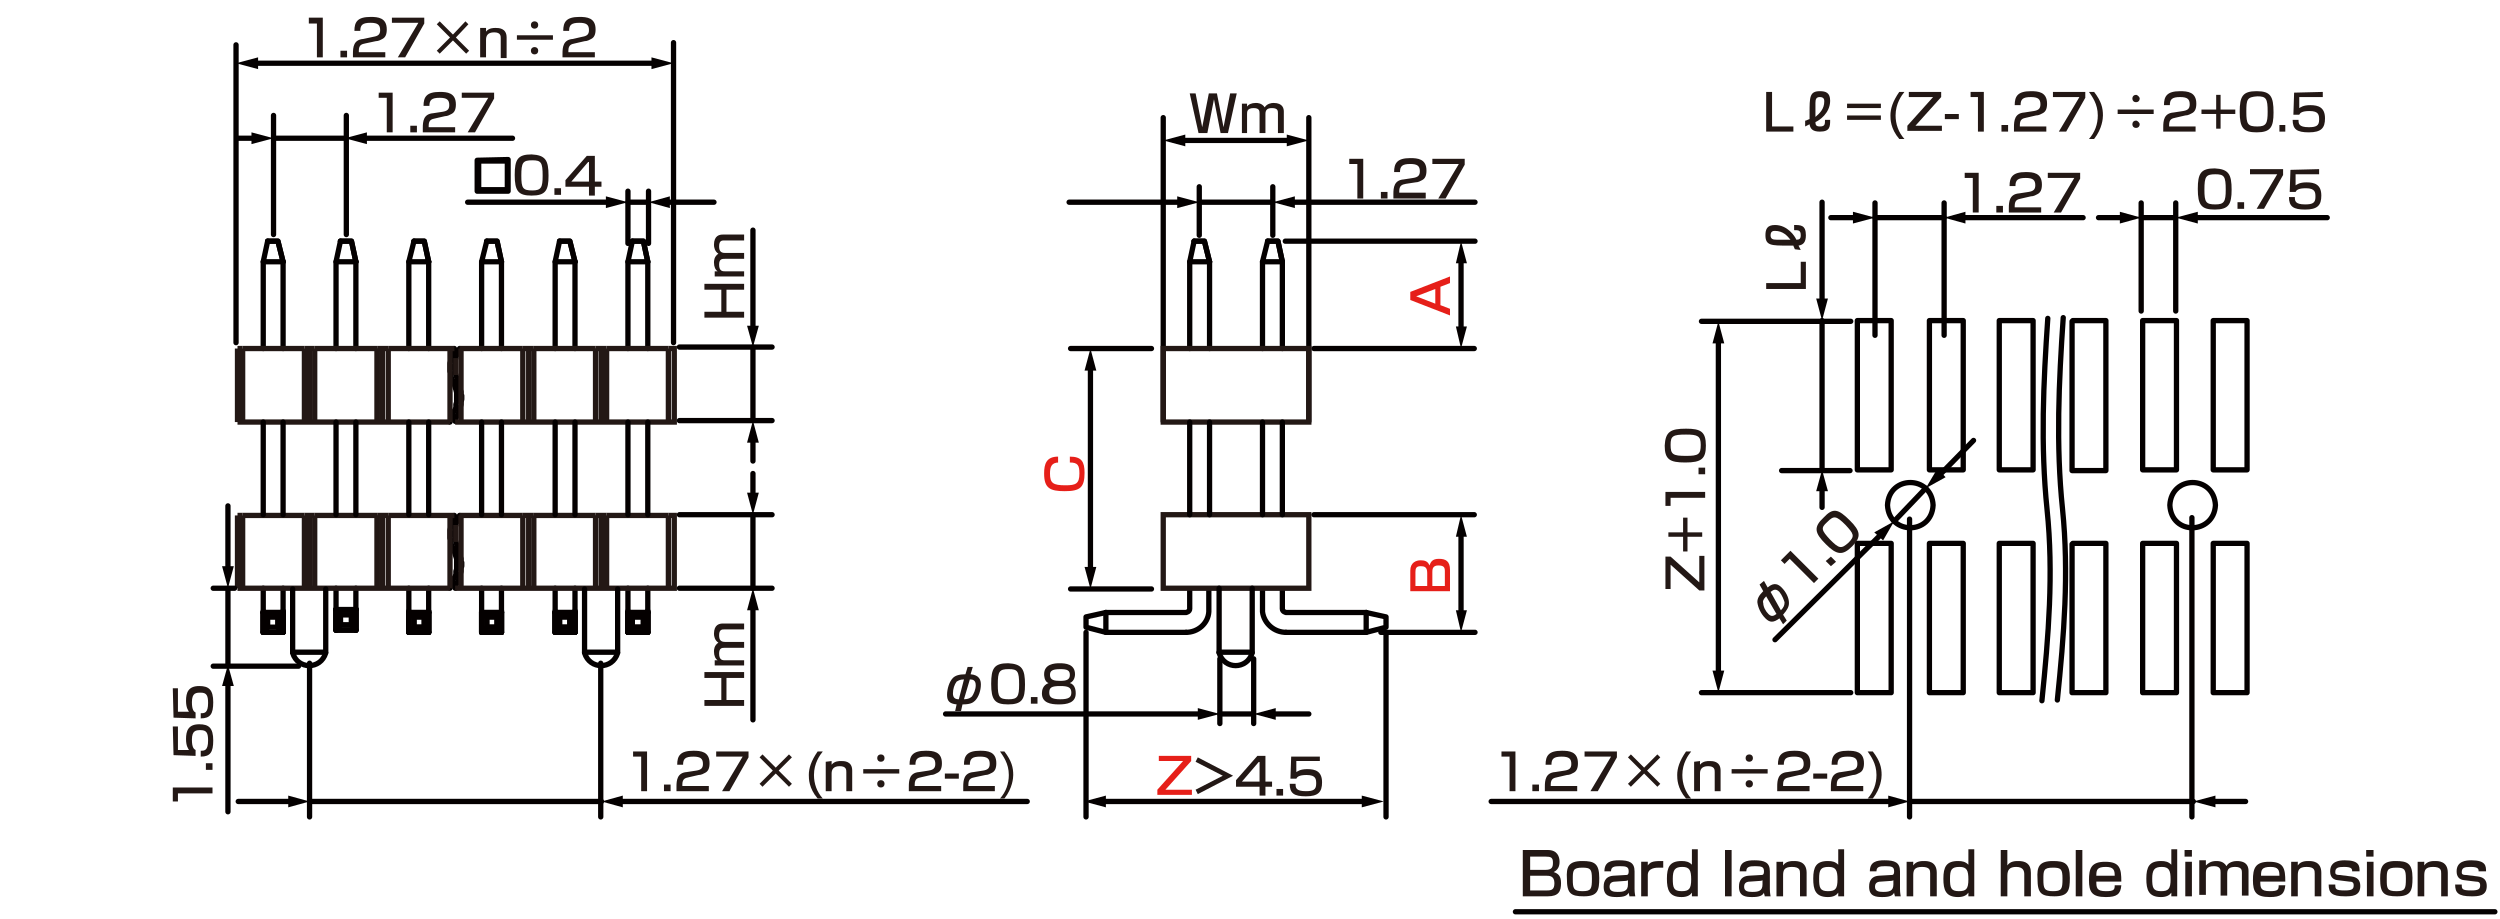 <?xml version="1.0" encoding="utf-8"?>
<!-- Generator: Adobe Illustrator 24.2.3, SVG Export Plug-In . SVG Version: 6.00 Build 0)  -->
<svg version="1.1" id="レイヤー_1" xmlns="http://www.w3.org/2000/svg" xmlns:xlink="http://www.w3.org/1999/xlink" x="0px" width="340" height="125"
	 y="0px" viewBox="0 0 340 125" style="enable-background:new 0 0 340 125;" xml:space="preserve">
<style type="text/css">
	.st0{fill:none;stroke:#040000;stroke-width:0.72;stroke-linecap:round;stroke-linejoin:round;stroke-miterlimit:10;}
	.st1{fill:none;stroke:#040000;stroke-width:0.72;stroke-linecap:round;stroke-linejoin:round;}
	.st2{fill:#040000;}
	.st3{fill:#231815;}
	.st4{fill:#E61F19;}
	.st5{fill:none;stroke:#231815;stroke-width:0.72;stroke-miterlimit:10;}
</style>
<g id="MH0304_3_">
	<line class="st0" x1="37.2" y1="18.8" x2="46.9" y2="18.8"/>
	<line class="st0" x1="47.1" y1="31.9" x2="47.1" y2="15.7"/>
	<line class="st0" x1="37.2" y1="31.9" x2="37.2" y2="15.7"/>
	<line class="st0" x1="85.4" y1="27.5" x2="88.2" y2="27.5"/>
	<line class="st0" x1="88.2" y1="33.1" x2="88.2" y2="26"/>
	<line class="st0" x1="85.4" y1="33.1" x2="85.4" y2="26"/>
	<g>
		<path class="st0" d="M38.5,35.6v11.8V35.6z"/>
		<line class="st0" x1="35.8" y1="35.6" x2="35.8" y2="47.4"/>
		<polyline class="st0" points="36.4,32.8 37.8,32.8 38.5,35.6 		"/>
		<polygon class="st0" points="38.5,35.6 35.8,35.6 36.4,32.8 35.8,35.6 		"/>
		<polyline class="st0" points="38.5,35.6 37.8,32.8 36.4,32.8 		"/>
	</g>
	<g>
		<line class="st0" x1="36.4" y1="83.9" x2="35.8" y2="83.3"/>
		<line class="st0" x1="36.4" y1="85.3" x2="35.8" y2="86"/>
		<line class="st0" x1="35.8" y1="83.3" x2="38.5" y2="83.3"/>
		<polyline class="st0" points="35.8,83.3 35.8,86 38.5,86 		"/>
		<line class="st0" x1="36.4" y1="83.9" x2="37.8" y2="83.9"/>
		<polyline class="st0" points="36.4,83.9 36.4,85.3 37.8,85.3 		"/>
		<polyline class="st0" points="38.5,83.3 37.8,83.9 37.8,85.3 		"/>
		<line class="st0" x1="37.8" y1="85.3" x2="38.5" y2="86"/>
		<polyline class="st0" points="38.5,83.1 38.5,86 38.5,83.3 		"/>
		<line class="st0" x1="35.8" y1="83.1" x2="35.8" y2="86"/>
		<line class="st0" x1="36.4" y1="83.9" x2="35.8" y2="83.3"/>
		<line class="st0" x1="36.4" y1="85.3" x2="35.8" y2="86"/>
		<line class="st0" x1="35.8" y1="83.3" x2="38.5" y2="83.3"/>
		<polyline class="st0" points="35.8,83.3 35.8,86 38.5,86 		"/>
		<line class="st0" x1="36.4" y1="83.9" x2="37.8" y2="83.9"/>
		<polyline class="st0" points="38.5,86 38.5,83.3 37.8,83.9 37.8,85.3 		"/>
		<line class="st0" x1="35.8" y1="80" x2="35.8" y2="86"/>
		<line class="st0" x1="38.5" y1="83.1" x2="38.5" y2="86"/>
		<line class="st0" x1="38.5" y1="80" x2="38.5" y2="86"/>
	</g>
	<g>
		<path class="st0" d="M48.4,35.6v11.8V35.6z"/>
		<line class="st0" x1="45.7" y1="35.6" x2="45.7" y2="47.4"/>
		<polyline class="st0" points="46.3,32.8 47.8,32.8 48.4,35.6 		"/>
		<polygon class="st0" points="48.4,35.6 45.7,35.6 46.3,32.8 45.7,35.6 		"/>
		<polyline class="st0" points="48.4,35.6 47.8,32.8 46.3,32.8 		"/>
	</g>
	<g>
		<line class="st0" x1="46.3" y1="83.6" x2="45.7" y2="82.9"/>
		<line class="st0" x1="46.3" y1="85" x2="45.7" y2="85.7"/>
		<line class="st0" x1="45.7" y1="82.9" x2="48.4" y2="82.9"/>
		<polyline class="st0" points="45.7,82.9 45.7,85.7 48.4,85.7 		"/>
		<line class="st0" x1="46.3" y1="83.6" x2="47.8" y2="83.6"/>
		<polyline class="st0" points="46.3,83.6 46.3,85 47.8,85 		"/>
		<polyline class="st0" points="48.4,82.9 47.8,83.6 47.8,85 		"/>
		<line class="st0" x1="47.8" y1="85" x2="48.4" y2="85.7"/>
		<polyline class="st0" points="48.4,82.8 48.4,85.7 48.4,82.9 		"/>
		<line class="st0" x1="45.7" y1="82.8" x2="45.7" y2="85.7"/>
		<line class="st0" x1="46.3" y1="83.6" x2="45.7" y2="82.9"/>
		<line class="st0" x1="46.3" y1="85" x2="45.7" y2="85.7"/>
		<line class="st0" x1="45.7" y1="82.9" x2="48.4" y2="82.9"/>
		<polyline class="st0" points="45.7,82.9 45.7,85.7 48.4,85.7 		"/>
		<line class="st0" x1="46.3" y1="83.6" x2="47.8" y2="83.6"/>
		<polyline class="st0" points="46.3,83.6 46.3,85 47.8,85 		"/>
		<polyline class="st0" points="48.4,85.7 48.4,82.9 47.8,83.6 47.8,85 		"/>
		<line class="st0" x1="45.7" y1="80" x2="45.7" y2="85.7"/>
		<line class="st0" x1="48.4" y1="82.8" x2="48.4" y2="85.7"/>
		<line class="st0" x1="48.4" y1="80" x2="48.4" y2="85.7"/>
	</g>
	<g>
		<path class="st0" d="M58.3,35.6v11.8V35.6z"/>
		<line class="st0" x1="55.6" y1="35.6" x2="55.6" y2="47.4"/>
		<polyline class="st0" points="56.3,32.8 57.7,32.8 58.3,35.6 		"/>
		<polygon class="st0" points="58.3,35.6 55.6,35.6 56.3,32.8 55.6,35.6 		"/>
		<polyline class="st0" points="58.3,35.6 57.7,32.8 56.3,32.8 		"/>
	</g>
	<g>
		<line class="st0" x1="56.3" y1="83.9" x2="55.6" y2="83.3"/>
		<line class="st0" x1="56.3" y1="85.3" x2="55.6" y2="86"/>
		<line class="st0" x1="55.6" y1="83.3" x2="58.3" y2="83.3"/>
		<polyline class="st0" points="55.6,83.3 55.6,86 58.3,86 		"/>
		<line class="st0" x1="56.3" y1="83.9" x2="57.7" y2="83.9"/>
		<polyline class="st0" points="56.3,83.9 56.3,85.3 57.7,85.3 		"/>
		<polyline class="st0" points="58.3,83.3 57.7,83.9 57.7,85.3 		"/>
		<line class="st0" x1="57.7" y1="85.3" x2="58.3" y2="86"/>
		<polyline class="st0" points="58.3,83.1 58.3,86 58.3,83.3 		"/>
		<line class="st0" x1="55.6" y1="83.1" x2="55.6" y2="86"/>
		<line class="st0" x1="56.3" y1="83.9" x2="55.6" y2="83.3"/>
		<line class="st0" x1="56.3" y1="85.3" x2="55.6" y2="86"/>
		<line class="st0" x1="55.6" y1="83.3" x2="58.3" y2="83.3"/>
		<polyline class="st0" points="55.6,83.3 55.6,86 58.3,86 		"/>
		<line class="st0" x1="56.3" y1="83.9" x2="57.7" y2="83.9"/>
		<polyline class="st0" points="56.3,83.9 56.3,85.3 57.7,85.3 		"/>
		<polyline class="st0" points="58.3,86 58.3,83.3 57.7,83.9 57.7,85.3 		"/>
		<line class="st0" x1="55.6" y1="80" x2="55.6" y2="86"/>
		<line class="st0" x1="58.3" y1="83.1" x2="58.3" y2="86"/>
		<line class="st0" x1="58.3" y1="80" x2="58.3" y2="86"/>
	</g>
	<g>
		<path class="st0" d="M68.2,35.6v11.8V35.6z"/>
		<line class="st0" x1="65.5" y1="35.6" x2="65.5" y2="47.4"/>
		<polyline class="st0" points="66.2,32.8 67.6,32.8 68.2,35.6 		"/>
		<polygon class="st0" points="68.2,35.6 65.5,35.6 66.2,32.8 65.5,35.6 		"/>
		<polyline class="st0" points="68.2,35.6 67.6,32.8 66.2,32.8 		"/>
	</g>
	<g>
		<line class="st0" x1="66.2" y1="83.9" x2="65.5" y2="83.3"/>
		<line class="st0" x1="66.2" y1="85.3" x2="65.5" y2="86"/>
		<line class="st0" x1="65.5" y1="83.3" x2="68.2" y2="83.3"/>
		<polyline class="st0" points="65.5,83.3 65.5,86 68.2,86 		"/>
		<line class="st0" x1="66.2" y1="83.9" x2="67.6" y2="83.9"/>
		<polyline class="st0" points="66.2,83.9 66.2,85.3 67.6,85.3 		"/>
		<polyline class="st0" points="68.2,83.3 67.6,83.9 67.6,85.3 		"/>
		<line class="st0" x1="67.6" y1="85.3" x2="68.2" y2="86"/>
		<polyline class="st0" points="68.2,83.1 68.2,86 68.2,83.3 		"/>
		<line class="st0" x1="65.5" y1="83.1" x2="65.5" y2="86"/>
		<line class="st0" x1="66.2" y1="83.9" x2="65.5" y2="83.3"/>
		<line class="st0" x1="66.2" y1="85.3" x2="65.5" y2="86"/>
		<line class="st0" x1="65.5" y1="83.3" x2="68.2" y2="83.3"/>
		<polyline class="st0" points="65.5,83.3 65.5,86 68.2,86 		"/>
		<line class="st0" x1="66.2" y1="83.9" x2="67.6" y2="83.9"/>
		<polyline class="st0" points="66.2,83.9 66.2,85.3 67.6,85.3 		"/>
		<polyline class="st0" points="68.2,86 68.2,83.3 67.6,83.9 67.6,85.3 		"/>
		<line class="st0" x1="65.5" y1="80" x2="65.5" y2="86"/>
		<line class="st0" x1="68.2" y1="83.1" x2="68.2" y2="86"/>
		<line class="st0" x1="68.2" y1="80" x2="68.2" y2="86"/>
	</g>
	<g>
		<path class="st0" d="M78.2,35.6v11.8V35.6z"/>
		<line class="st0" x1="75.5" y1="35.6" x2="75.5" y2="47.4"/>
		<polyline class="st0" points="76.1,32.8 77.5,32.8 78.2,35.6 		"/>
		<polygon class="st0" points="78.2,35.6 75.5,35.6 76.1,32.8 75.5,35.6 		"/>
		<polyline class="st0" points="78.2,35.6 77.5,32.8 76.1,32.8 		"/>
	</g>
	<g>
		<line class="st0" x1="76.1" y1="83.9" x2="75.5" y2="83.3"/>
		<line class="st0" x1="76.1" y1="85.3" x2="75.5" y2="86"/>
		<line class="st0" x1="75.5" y1="83.3" x2="78.2" y2="83.3"/>
		<polyline class="st0" points="75.5,83.3 75.5,86 78.2,86 		"/>
		<line class="st0" x1="76.1" y1="83.9" x2="77.5" y2="83.9"/>
		<polyline class="st0" points="76.1,83.9 76.1,85.3 77.5,85.3 		"/>
		<polyline class="st0" points="78.2,83.3 77.5,83.9 77.5,85.3 		"/>
		<line class="st0" x1="77.5" y1="85.3" x2="78.2" y2="86"/>
		<polyline class="st0" points="78.2,83.1 78.2,86 78.2,83.3 		"/>
		<line class="st0" x1="75.5" y1="83.1" x2="75.5" y2="86"/>
		<line class="st0" x1="76.1" y1="83.9" x2="75.5" y2="83.3"/>
		<line class="st0" x1="76.1" y1="85.3" x2="75.5" y2="86"/>
		<line class="st0" x1="75.5" y1="83.3" x2="78.2" y2="83.3"/>
		<polyline class="st0" points="75.5,83.3 75.5,86 78.2,86 		"/>
		<line class="st0" x1="76.1" y1="83.9" x2="77.5" y2="83.9"/>
		<polyline class="st0" points="76.1,83.9 76.1,85.3 77.5,85.3 		"/>
		<polyline class="st0" points="78.2,86 78.2,83.3 77.5,83.9 77.5,85.3 		"/>
		<line class="st0" x1="75.5" y1="80" x2="75.5" y2="86"/>
		<line class="st0" x1="78.2" y1="83.1" x2="78.2" y2="86"/>
		<line class="st0" x1="78.2" y1="80" x2="78.2" y2="86"/>
	</g>
	<g>
		<path class="st0" d="M88.1,35.8v11.6V35.8z"/>
		<line class="st0" x1="85.4" y1="35.6" x2="85.4" y2="47.4"/>
		<polyline class="st0" points="86,32.8 87.5,32.8 88.1,35.6 		"/>
		<polygon class="st0" points="88.1,35.6 85.4,35.6 86,32.8 85.4,35.6 		"/>
		<polyline class="st0" points="88.1,35.6 87.5,32.8 86,32.8 		"/>
	</g>
	<g>
		<line class="st0" x1="86" y1="83.9" x2="85.4" y2="83.3"/>
		<line class="st0" x1="86" y1="85.3" x2="85.4" y2="86"/>
		<line class="st0" x1="85.4" y1="83.3" x2="88.1" y2="83.3"/>
		<polyline class="st0" points="85.4,83.3 85.4,86 88.1,86 		"/>
		<line class="st0" x1="86" y1="83.9" x2="87.5" y2="83.9"/>
		<polyline class="st0" points="86,83.9 86,85.3 87.5,85.3 		"/>
		<polyline class="st0" points="88.1,83.3 87.5,83.9 87.5,85.3 		"/>
		<line class="st0" x1="87.5" y1="85.3" x2="88.1" y2="86"/>
		<polyline class="st0" points="88.1,83.1 88.1,86 88.1,83.3 		"/>
		<line class="st0" x1="85.4" y1="83.1" x2="85.4" y2="86"/>
		<line class="st0" x1="86" y1="83.9" x2="85.4" y2="83.3"/>
		<line class="st0" x1="86" y1="85.3" x2="85.4" y2="86"/>
		<line class="st0" x1="85.4" y1="83.3" x2="88.1" y2="83.3"/>
		<polyline class="st0" points="85.4,83.3 85.4,86 88.1,86 		"/>
		<line class="st0" x1="86" y1="83.9" x2="87.5" y2="83.9"/>
		<polyline class="st0" points="86,83.9 86,85.3 87.5,85.3 		"/>
		<polyline class="st0" points="88.1,86 88.1,83.3 87.5,83.9 87.5,85.3 		"/>
		<line class="st0" x1="85.4" y1="80" x2="85.4" y2="86"/>
		<line class="st0" x1="88.1" y1="83.1" x2="88.1" y2="86"/>
		<line class="st0" x1="88.1" y1="80" x2="88.1" y2="86"/>
	</g>
	<line class="st0" x1="188.5" y1="86" x2="188.5" y2="111.1"/>
	<line class="st0" x1="163.1" y1="25.4" x2="163.1" y2="32"/>
	<line class="st0" x1="173.1" y1="25.4" x2="173.1" y2="32"/>
	<line class="st0" x1="147.7" y1="86" x2="147.7" y2="111.1"/>
	<line class="st0" x1="174.8" y1="32.8" x2="200.6" y2="32.8"/>
	<line class="st0" x1="187.8" y1="86" x2="200.6" y2="86"/>
	<line class="st0" x1="178.7" y1="47.4" x2="200.5" y2="47.4"/>
	<g>
		<line class="st1" x1="148.3" y1="77.6" x2="148.3" y2="49.9"/>
		<g>
			<polygon class="st2" points="149.1,77.1 148.3,80.1 147.5,77.1 			"/>
		</g>
		<g>
			<polygon class="st2" points="149.1,50.4 148.3,47.4 147.5,50.4 			"/>
		</g>
	</g>
	<line class="st0" x1="156.6" y1="47.4" x2="145.6" y2="47.4"/>
	<line class="st0" x1="156.6" y1="80.1" x2="145.6" y2="80.1"/>
	<g>
		<polyline class="st0" points="161.3,86 150.4,86 150.4,83.3 		"/>
		<path class="st0" d="M150.4,83.3h10.9c0,0,0.5-0.1,0.5-0.5s0-2.6,0-2.6"/>
		<polyline class="st0" points="150.4,83.3 147.7,83.9 147.7,85.3 150.4,86 		"/>
		<path class="st0" d="M161.3,86c1.6,0,3-1.2,3.1-2.8v-3"/>
	</g>
	<g>
		<polyline class="st0" points="174.9,86 185.8,86 185.8,83.3 		"/>
		<path class="st0" d="M185.8,83.3h-10.9c0,0-0.5-0.1-0.5-0.5s0-2.6,0-2.6"/>
		<polyline class="st0" points="185.8,83.3 188.5,83.9 188.5,85.3 185.8,86 		"/>
		<path class="st0" d="M174.9,86c-1.6,0-3-1.2-3.2-2.8v-3"/>
	</g>
	<line class="st0" x1="178" y1="57.3" x2="178" y2="16"/>
	<line class="st0" x1="158.2" y1="57.3" x2="158.2" y2="16"/>
	<g>
		<g>
			<path class="st0" d="M69.1,21.7V26h-4.2v-4.2L69.1,21.7L69.1,21.7z M65.1,21.9v3.9H69v-3.9H65.1z"/>
		</g>
	</g>
	<g>
		<path class="st3" d="M53.4,12.6V18h-0.8v-4.7h-1.1v-0.7H53.4z"/>
		<path class="st3" d="M56.7,17.1V18h-0.9v-0.9H56.7z"/>
		<path class="st3" d="M59.2,16.1c-0.5,0.1-0.9,0.2-0.9,1v0.2h3.6V18h-4.4v-0.6c0-0.9,0.1-1.9,1.4-2l1.3-0.2
			c0.6-0.1,0.9-0.3,0.9-0.9c0-0.7-0.3-1-1.3-1c-1.1,0-1.4,0.3-1.4,1.1h-0.8c0-1.2,0.4-1.9,2.2-1.9c1,0,2.2,0.1,2.2,1.7
			c0,0.7-0.2,1.1-0.6,1.3c-0.2,0.1-0.5,0.3-0.9,0.3L59.2,16.1z"/>
		<path class="st3" d="M67.2,12.6v0.8L64.6,18h-1l2.8-4.7h-3.6v-0.7H67.2z"/>
	</g>
	<g>
		<line class="st1" x1="34.8" y1="18.8" x2="32.4" y2="18.8"/>
		<g>
			<polygon class="st2" points="34.2,18 37.2,18.8 34.2,19.6 			"/>
		</g>
	</g>
	<g>
		<line class="st1" x1="49.4" y1="18.8" x2="69.7" y2="18.8"/>
		<g>
			<polygon class="st2" points="49.9,19.6 46.9,18.8 49.9,18 			"/>
		</g>
	</g>
	<g>
		<line class="st1" x1="90.6" y1="27.5" x2="97.1" y2="27.5"/>
		<g>
			<polygon class="st2" points="91.1,28.3 88.2,27.5 91.1,26.7 			"/>
		</g>
	</g>
	<g>
		<line class="st1" x1="83" y1="27.5" x2="63.6" y2="27.5"/>
		<g>
			<polygon class="st2" points="82.4,26.7 85.4,27.5 82.4,28.3 			"/>
		</g>
	</g>
	<g>
		<line class="st1" x1="149.8" y1="109" x2="185.8" y2="109"/>
		<g>
			<polygon class="st2" points="150.4,109.8 147.4,109 150.4,108.2 			"/>
		</g>
		<g>
			<polygon class="st2" points="185.2,109.8 188.2,109 185.2,108.2 			"/>
		</g>
	</g>
	<g>
		<line class="st1" x1="160.6" y1="19.1" x2="175.6" y2="19.1"/>
		<g>
			<polygon class="st2" points="161.2,19.9 158.2,19.1 161.2,18.3 			"/>
		</g>
		<g>
			<polygon class="st2" points="175,19.9 178,19.1 175,18.3 			"/>
		</g>
	</g>
	<g>
		<path class="st3" d="M185.4,21.6V27h-0.8v-4.7h-1.1v-0.7C183.5,21.6,185.4,21.6,185.4,21.6z"/>
		<path class="st3" d="M188.7,26.1V27h-0.9v-0.9H188.7z"/>
		<path class="st3" d="M191.2,25c-0.5,0.1-0.9,0.2-0.9,1v0.2h3.6V27h-4.4v-0.6c0-0.9,0.1-1.9,1.4-2l1.3-0.2c0.6-0.1,0.9-0.3,0.9-0.9
			c0-0.7-0.3-1-1.3-1c-1.1,0-1.4,0.3-1.4,1.1h-0.8c0-1.2,0.4-1.9,2.2-1.9c1,0,2.2,0.1,2.2,1.7c0,0.7-0.2,1.1-0.6,1.3
			c-0.2,0.1-0.5,0.3-0.9,0.3L191.2,25z"/>
		<path class="st3" d="M199.2,21.6v0.8l-2.6,4.6h-1l2.8-4.7h-3.6v-0.7C194.8,21.6,199.2,21.6,199.2,21.6z"/>
	</g>
	<line class="st0" x1="163.1" y1="27.5" x2="173.1" y2="27.5"/>
	<g>
		<line class="st1" x1="175.5" y1="27.5" x2="200.6" y2="27.5"/>
		<g>
			<polygon class="st2" points="176.1,28.3 173.1,27.5 176.1,26.7 			"/>
		</g>
	</g>
	<g>
		<line class="st1" x1="160.7" y1="27.5" x2="145.4" y2="27.5"/>
		<g>
			<polygon class="st2" points="160.1,26.7 163.1,27.5 160.1,28.3 			"/>
		</g>
	</g>
	<g>
		<path class="st4" d="M197.2,37.6v0.9l-1.3,0.5v2.5l1.3,0.5v0.9l-5.4-2.1v-1.1L197.2,37.6z M195.2,41.3v-2l-2.6,1L195.2,41.3z"/>
	</g>
	<g>
		<path class="st4" d="M191.8,77.6c0-1.1,0.8-1.4,1.4-1.4c0.5,0,1,0.1,1.2,0.7c0.2-0.5,0.4-0.9,1.3-0.9c0.9,0,1.5,0.3,1.5,1.5v2.9
			h-5.4V77.6z M192.5,79.7h1.6v-1.8c0-0.8-0.4-0.9-0.9-0.9c-0.6,0-0.7,0.3-0.7,0.8L192.5,79.7L192.5,79.7z M194.8,79.7h1.7v-2
			c0-0.5-0.1-0.8-0.9-0.8c-0.8,0-0.8,0.6-0.8,0.9V79.7z"/>
	</g>
	<g>
		<line class="st1" x1="198.7" y1="35.3" x2="198.7" y2="45"/>
		<g>
			<polygon class="st2" points="198,35.8 198.7,32.8 199.5,35.8 			"/>
		</g>
		<g>
			<polygon class="st2" points="198,44.4 198.7,47.4 199.5,44.4 			"/>
		</g>
	</g>
	<g>
		<line class="st1" x1="198.7" y1="72.4" x2="198.7" y2="83.5"/>
		<g>
			<polygon class="st2" points="198,73 198.7,70 199.5,73 			"/>
		</g>
		<g>
			<polygon class="st2" points="198,83 198.7,86 199.5,83 			"/>
		</g>
	</g>
	<polyline class="st0" points="61.9,80 62.1,79.4 62.3,79 62.4,78.7 62.5,78.4 62.7,77.7 62.7,77.3 62.8,77 62.8,76.5 62.7,76.4 
		62.7,76.2 62.7,76 62.6,75.7 62.5,75.4 62.3,74.7 62.1,74 62,73.7 61.9,73.4 61.9,73.2 61.9,73.1 61.8,72.9 61.8,72.4 61.9,72 
		61.9,71.7 62,71.4 62.1,71 62.2,70.7 62.3,70.4 62.5,70.1 	"/>
	<polyline class="st0" points="61.2,80 61.5,79.4 61.6,79 61.7,78.7 61.9,78.4 62,78.1 62,77.7 62.1,77.4 62.1,77 62.1,76.9 
		62.1,76.7 62.1,76.5 62.1,76.4 62.1,76.2 62.1,76 62,75.7 61.9,75.4 61.7,74.7 61.4,74.1 61.3,73.7 61.3,73.4 61.2,73.2 61.2,73.1 
		61.2,72.9 61.2,72.4 61.2,72.1 61.3,71.7 61.4,71.4 61.5,71.1 61.7,70.4 61.8,70.1 	"/>
	<g>
		<path class="st5" d="M52,70.1"/>
		<line class="st5" x1="41.4" y1="70.1" x2="42.8" y2="70.1"/>
		<line class="st5" x1="41.4" y1="70.1" x2="33" y2="70.1"/>
		<line class="st5" x1="42.8" y1="80" x2="42.8" y2="70.1"/>
		<line class="st5" x1="41.4" y1="80" x2="41.4" y2="70.1"/>
		<line class="st5" x1="42.1" y1="80" x2="42.1" y2="70.1"/>
		<line class="st5" x1="32.3" y1="70.1" x2="33" y2="70.1"/>
		<line class="st5" x1="33" y1="80" x2="33" y2="70.1"/>
		<line class="st5" x1="32.3" y1="80" x2="32.3" y2="70.1"/>
		<line class="st5" x1="52" y1="80" x2="52" y2="70.1"/>
		<line class="st5" x1="51.3" y1="80" x2="51.3" y2="70.1"/>
		<line class="st5" x1="51.3" y1="70.1" x2="42.8" y2="70.1"/>
		<line class="st5" x1="61.2" y1="80" x2="61.2" y2="70.1"/>
		<line class="st5" x1="52" y1="80" x2="52" y2="70.1"/>
		<line class="st5" x1="51.3" y1="80" x2="51.3" y2="70.1"/>
		<line class="st5" x1="52.8" y1="80" x2="52.8" y2="70.1"/>
		<line class="st5" x1="51.3" y1="70.1" x2="52.8" y2="70.1"/>
		<line class="st5" x1="61.8" y1="70.1" x2="52.8" y2="70.1"/>
		<line class="st5" x1="32.3" y1="80" x2="61.2" y2="80"/>
	</g>
	<rect x="158.2" y="70" class="st5" width="19.8" height="10"/>
	<g>
		<path class="st5" d="M81.8,70.1"/>
		<line class="st5" x1="71.1" y1="70.1" x2="72.6" y2="70.1"/>
		<line class="st5" x1="71.1" y1="70.1" x2="62.5" y2="70.1"/>
		<line class="st5" x1="72.6" y1="80" x2="72.6" y2="70.1"/>
		<line class="st5" x1="71.1" y1="80" x2="71.1" y2="70.1"/>
		<line class="st5" x1="71.9" y1="80" x2="71.9" y2="70.1"/>
		<line class="st5" x1="62.7" y1="80" x2="62.7" y2="70.1"/>
		<line class="st5" x1="62" y1="73.7" x2="62" y2="71.4"/>
		<line class="st5" x1="81.8" y1="80" x2="81.8" y2="70.1"/>
		<line class="st5" x1="81" y1="80" x2="81" y2="70.1"/>
		<line class="st5" x1="81" y1="70.1" x2="72.6" y2="70.1"/>
		<line class="st5" x1="90.9" y1="80" x2="90.9" y2="70.1"/>
		<line class="st5" x1="81.8" y1="80" x2="81.8" y2="70.1"/>
		<line class="st5" x1="81" y1="80" x2="81" y2="70.1"/>
		<line class="st5" x1="82.5" y1="80" x2="82.5" y2="70.1"/>
		<line class="st5" x1="81" y1="70.1" x2="82.5" y2="70.1"/>
		<line class="st5" x1="90.9" y1="70.1" x2="82.5" y2="70.1"/>
		<polyline class="st5" points="61.9,80 91.7,80 91.7,70.1 90.9,70.1 		"/>
	</g>
	<g>
		<path class="st0" d="M164.5,35.6v11.8V35.6z"/>
		<line class="st0" x1="161.8" y1="35.6" x2="161.8" y2="47.4"/>
		<polyline class="st0" points="162.4,32.8 163.8,32.8 164.5,35.6 		"/>
		<polygon class="st0" points="164.5,35.6 161.8,35.6 162.4,32.8 161.8,35.6 		"/>
		<polyline class="st0" points="164.5,35.6 163.8,32.8 162.4,32.8 		"/>
	</g>
	<g>
		<path class="st0" d="M174.4,35.6v11.8V35.6z"/>
		<line class="st0" x1="171.7" y1="35.6" x2="171.7" y2="47.4"/>
		<polyline class="st0" points="172.4,32.8 173.8,32.8 174.4,35.6 		"/>
		<polygon class="st0" points="174.4,35.6 171.7,35.6 172.4,32.8 171.7,35.6 		"/>
		<polyline class="st0" points="174.4,35.6 173.8,32.8 172.4,32.8 		"/>
	</g>
	<g>
		<path class="st3" d="M74.6,23.9c0,2-0.4,2.7-2.3,2.7c-1.8,0-2.3-0.6-2.3-2.8c0-2.1,0.4-2.8,2.3-2.8C74.2,21.1,74.6,21.8,74.6,23.9
			z M70.9,23.9c0,1.7,0.2,2,1.5,2c1.2,0,1.4-0.4,1.4-2c0-1.8-0.2-2.1-1.4-2.1C71.1,21.8,70.9,22.1,70.9,23.9z"/>
		<path class="st3" d="M76.3,25.6v0.9h-0.9v-0.9H76.3z"/>
		<path class="st3" d="M80.9,21.2v3.5h0.9v0.7h-0.9v1.2h-0.8v-1.2h-3.2v-0.9l2.9-3.3C79.8,21.2,80.9,21.2,80.9,21.2z M80.1,21.9
			l-2.4,2.8h2.4V21.9z"/>
	</g>
	<g>
		<path class="st3" d="M162.6,12.7l0.9,4.6l0.9-4.6h1.1l0.9,4.6l0.9-4.6h0.9l-1.2,5.4h-1l-0.9-4.6l-0.9,4.6H163l-1.2-5.4
			C161.8,12.7,162.6,12.7,162.6,12.7z"/>
		<path class="st3" d="M169.6,14.1v0.4c0.2-0.3,0.6-0.5,1.2-0.5c0.2,0,0.8,0,1.2,0.6c0.3-0.5,0.9-0.6,1.2-0.6c1.3,0,1.4,0.8,1.4,1.2
			v2.9h-0.8v-2.7c0-0.3,0-0.7-0.8-0.7c-0.6,0-0.9,0.2-0.9,0.8v2.6h-0.8v-2.6c0-0.4,0-0.8-0.8-0.8c-0.9,0-0.9,0.5-0.9,0.8v2.6h-0.7
			v-4H169.6z"/>
	</g>
	<rect x="158.2" y="47.4" class="st5" width="19.8" height="10"/>
	<g>
		<path class="st0" d="M164.5,57.4V70V57.4z"/>
		<line class="st0" x1="161.8" y1="57.4" x2="161.8" y2="70"/>
	</g>
	<g>
		<path class="st0" d="M174.4,57.4V70V57.4z"/>
		<line class="st0" x1="171.7" y1="57.4" x2="171.7" y2="70"/>
	</g>
	<line class="st0" x1="178.7" y1="70" x2="200.5" y2="70"/>
	<polyline class="st0" points="61.9,57.3 62.1,56.7 62.3,56.3 62.4,56 62.5,55.7 62.7,55 62.7,54.7 62.8,54.3 62.8,53.8 62.7,53.7 
		62.7,53.5 62.7,53.3 62.6,53 62.5,52.7 62.3,52 62.1,51.3 62,51 61.9,50.7 61.9,50.5 61.9,50.4 61.8,50.2 61.8,49.7 61.9,49.4 
		61.9,49 62,48.7 62.1,48.3 62.2,48 62.3,47.7 62.5,47.4 	"/>
	<polyline class="st0" points="61.2,57.4 61.5,56.7 61.6,56.3 61.7,56 61.9,55.7 62,55.4 62,55 62.1,54.7 62.1,54.4 62.1,54.2 
		62.1,54 62.1,53.9 62.1,53.7 62.1,53.5 62.1,53.4 62,53 61.9,52.7 61.7,52 61.4,51.4 61.3,51 61.3,50.7 61.2,50.5 61.2,50.4 
		61.2,50.2 61.2,49.7 61.2,49.4 61.3,49.1 61.4,48.7 61.5,48.4 61.7,47.7 61.8,47.4 	"/>
	<g>
		<path class="st5" d="M52,47.4"/>
		<line class="st5" x1="41.4" y1="47.4" x2="42.8" y2="47.4"/>
		<line class="st5" x1="41.4" y1="47.4" x2="33" y2="47.4"/>
		<line class="st5" x1="42.8" y1="57.4" x2="42.8" y2="47.4"/>
		<line class="st5" x1="41.4" y1="57.4" x2="41.4" y2="47.4"/>
		<line class="st5" x1="42.1" y1="57.4" x2="42.1" y2="47.4"/>
		<line class="st5" x1="32.3" y1="47.4" x2="33" y2="47.4"/>
		<line class="st5" x1="33" y1="57.4" x2="33" y2="47.4"/>
		<line class="st5" x1="32.3" y1="57.4" x2="32.3" y2="47.4"/>
		<line class="st5" x1="52" y1="57.4" x2="52" y2="47.4"/>
		<line class="st5" x1="51.3" y1="57.4" x2="51.3" y2="47.4"/>
		<line class="st5" x1="51.3" y1="47.4" x2="42.8" y2="47.4"/>
		<line class="st5" x1="61.2" y1="57.4" x2="61.2" y2="47.4"/>
		<line class="st5" x1="52" y1="57.4" x2="52" y2="47.4"/>
		<line class="st5" x1="51.3" y1="57.4" x2="51.3" y2="47.4"/>
		<line class="st5" x1="52.8" y1="57.4" x2="52.8" y2="47.4"/>
		<line class="st5" x1="51.3" y1="47.4" x2="52.8" y2="47.4"/>
		<line class="st5" x1="61.8" y1="47.4" x2="52.8" y2="47.4"/>
		<line class="st5" x1="32.3" y1="57.4" x2="61.2" y2="57.4"/>
	</g>
	<g>
		<path class="st5" d="M81.8,47.4"/>
		<line class="st5" x1="71.1" y1="47.4" x2="72.6" y2="47.4"/>
		<line class="st5" x1="71.1" y1="47.4" x2="62.5" y2="47.4"/>
		<line class="st5" x1="72.6" y1="57.4" x2="72.6" y2="47.4"/>
		<line class="st5" x1="71.1" y1="57.4" x2="71.1" y2="47.4"/>
		<line class="st5" x1="71.9" y1="57.4" x2="71.9" y2="47.4"/>
		<line class="st5" x1="62.7" y1="57.4" x2="62.7" y2="47.4"/>
		<line class="st5" x1="62" y1="51" x2="62" y2="48.7"/>
		<line class="st5" x1="81.8" y1="57.4" x2="81.8" y2="47.4"/>
		<line class="st5" x1="81" y1="57.4" x2="81" y2="47.4"/>
		<line class="st5" x1="81" y1="47.4" x2="72.6" y2="47.4"/>
		<line class="st5" x1="90.9" y1="57.4" x2="90.9" y2="47.4"/>
		<line class="st5" x1="81.8" y1="57.4" x2="81.8" y2="47.4"/>
		<line class="st5" x1="81" y1="57.4" x2="81" y2="47.4"/>
		<line class="st5" x1="82.5" y1="57.4" x2="82.5" y2="47.4"/>
		<line class="st5" x1="81" y1="47.4" x2="82.5" y2="47.4"/>
		<line class="st5" x1="90.9" y1="47.4" x2="82.5" y2="47.4"/>
		<polyline class="st5" points="61.9,57.4 91.7,57.4 91.7,47.4 90.9,47.4 		"/>
	</g>
	<g>
		<path class="st0" d="M88.1,57.4V70V57.4z"/>
		<line class="st0" x1="85.4" y1="57.4" x2="85.4" y2="70"/>
	</g>
	<g>
		<path class="st0" d="M78.2,57.4V70V57.4z"/>
		<line class="st0" x1="75.5" y1="57.4" x2="75.5" y2="70"/>
	</g>
	<g>
		<path class="st0" d="M68.2,57.4V70V57.4z"/>
		<line class="st0" x1="65.5" y1="57.4" x2="65.5" y2="70"/>
	</g>
	<g>
		<path class="st0" d="M58.3,57.4V70V57.4z"/>
		<line class="st0" x1="55.6" y1="57.4" x2="55.6" y2="70"/>
	</g>
	<g>
		<path class="st0" d="M48.4,57.4V70V57.4z"/>
		<line class="st0" x1="45.7" y1="57.4" x2="45.7" y2="70"/>
	</g>
	<g>
		<path class="st0" d="M38.5,57.4V70V57.4z"/>
		<line class="st0" x1="35.8" y1="57.4" x2="35.8" y2="70"/>
	</g>
	<line class="st0" x1="102.4" y1="70" x2="102.4" y2="80"/>
	<line class="st0" x1="92.4" y1="80" x2="105" y2="80"/>
	<line class="st0" x1="92.4" y1="70" x2="105" y2="70"/>
	<g>
		<path class="st3" d="M95.8,95.2h2.3v-3h-2.3v-0.8h5.4v0.8h-2.4v3h2.4V96h-5.4V95.2z"/>
		<path class="st3" d="M97.2,89.8h0.4c-0.3-0.2-0.5-0.6-0.5-1.2c0-0.2,0-0.8,0.6-1.2c-0.5-0.3-0.6-0.9-0.6-1.2
			c0-1.3,0.8-1.4,1.2-1.4h2.9v0.8h-2.7c-0.3,0-0.7,0-0.7,0.8c0,0.6,0.2,0.9,0.8,0.9h2.6v0.8h-2.6c-0.4,0-0.8,0-0.8,0.8
			c0,0.9,0.5,0.9,0.8,0.9h2.6v0.7h-4C97.2,90.5,97.2,89.8,97.2,89.8z"/>
	</g>
	<g>
		<line class="st1" x1="102.4" y1="82.4" x2="102.4" y2="97.9"/>
		<g>
			<polygon class="st2" points="101.6,83 102.4,80 103.2,83 			"/>
		</g>
	</g>
	<g>
		<line class="st1" x1="102.4" y1="67.5" x2="102.4" y2="64.4"/>
		<g>
			<polygon class="st2" points="103.2,67 102.4,70 101.6,67 			"/>
		</g>
	</g>
	<g>
		<path class="st4" d="M144,62.9c-1,0-1.2,0.6-1.2,1.5c0,1.3,0.4,1.6,2.1,1.6c1.4,0,1.9-0.2,1.9-1.6c0-1.1-0.2-1.5-1.3-1.5v-0.8
			c1.6,0,2,0.7,2,2.2c0,2-0.6,2.5-2.7,2.5c-2,0-2.8-0.4-2.8-2.4c0-1.3,0.3-2.3,1.9-2.3v0.8H144z"/>
	</g>
	<line class="st0" x1="102.4" y1="47.2" x2="102.4" y2="57.2"/>
	<line class="st0" x1="92.4" y1="57.2" x2="105" y2="57.2"/>
	<line class="st0" x1="92.4" y1="47.2" x2="105" y2="47.2"/>
	<g>
		<path class="st3" d="M95.8,42.4h2.3v-3h-2.3v-0.8h5.4v0.8h-2.4v3h2.4v0.8h-5.4V42.4z"/>
		<path class="st3" d="M97.2,36.9h0.4c-0.3-0.2-0.5-0.6-0.5-1.2c0-0.2,0-0.8,0.6-1.2c-0.5-0.3-0.6-0.9-0.6-1.2
			c0-1.3,0.8-1.4,1.2-1.4h2.9v0.8h-2.7c-0.3,0-0.7,0-0.7,0.8c0,0.6,0.2,0.9,0.8,0.9h2.6v0.8h-2.6c-0.4,0-0.8,0-0.8,0.8
			c0,0.9,0.5,0.9,0.8,0.9h2.6v0.7h-4C97.2,37.6,97.2,36.9,97.2,36.9z"/>
	</g>
	<g>
		<line class="st1" x1="102.4" y1="59.7" x2="102.4" y2="62.7"/>
		<g>
			<polygon class="st2" points="101.6,60.2 102.4,57.2 103.2,60.2 			"/>
		</g>
	</g>
	<g>
		<line class="st1" x1="102.4" y1="44.8" x2="102.4" y2="31.3"/>
		<g>
			<polygon class="st2" points="103.2,44.3 102.4,47.2 101.6,44.3 			"/>
		</g>
	</g>
	<g>
		<path class="st4" d="M162,102.8v0.7l-3.5,3.9h3.6v0.7h-4.7v-0.7l3.5-3.9h-3.3v-0.7H162z"/>
		<path class="st3" d="M167.7,105.5l-4.8,2.5l-0.3-0.6l3.7-1.9l-3.7-1.9l0.3-0.6L167.7,105.5z"/>
		<path class="st3" d="M172.1,102.8v3.5h0.9v0.7h-0.9v1.2h-0.8V107h-3.2v-0.9l2.9-3.3C171,102.8,172.1,102.8,172.1,102.8z
			 M171.3,103.5l-2.4,2.8h2.4V103.5z"/>
		<path class="st3" d="M174.5,107.3v0.9h-0.9v-0.9H174.5z"/>
		<path class="st3" d="M179.5,102.8v0.7h-3.2v1.5c0.2-0.1,0.5-0.4,1.5-0.4c1.1,0,2,0.3,2,1.8c0,1.3-0.5,1.9-2.2,1.9
			c-1.6,0-2.2-0.4-2.2-1.7h0.8c0,0.5,0,1,1.4,1c1,0,1.4-0.2,1.4-1c0-0.6,0-1.2-1.3-1.2c-1.1,0-1.3,0.3-1.4,0.5h-0.8l0.1-3h3.9V102.8
			z"/>
	</g>
	<line class="st0" x1="91.6" y1="5.8" x2="91.6" y2="46.6"/>
	<line class="st0" x1="32.1" y1="6.1" x2="32.1" y2="46.6"/>
	<line class="st0" x1="291.2" y1="29.6" x2="295.9" y2="29.6"/>
	<line class="st0" x1="295.9" y1="42.3" x2="295.9" y2="27.6"/>
	<line class="st0" x1="291.2" y1="42.3" x2="291.2" y2="27.6"/>
	<line class="st0" x1="231.4" y1="43.7" x2="251.7" y2="43.7"/>
	<line class="st0" x1="242.3" y1="64" x2="251.6" y2="64"/>
	<line class="st0" x1="231.4" y1="94.2" x2="251.7" y2="94.2"/>
	<line class="st0" x1="247.8" y1="43.6" x2="247.8" y2="63.9"/>
	<g>
		<g>
			<path class="st0" d="M280.6,43.2c-0.6,8.8-1,17.3-0.1,26c0.9,8.8,0.2,17.2-0.7,26"/>
			<polyline class="st0" points="281.8,74 281.8,94.2 286.4,94.2 286.4,73.9 281.9,73.9 			"/>
			<rect x="291.4" y="73.9" class="st0" width="4.6" height="20.3"/>
			<rect x="301" y="73.9" class="st0" width="4.6" height="20.3"/>
			<polyline class="st0" points="281.9,43.6 286.4,43.6 286.4,64 281.8,64 281.8,43.7 			"/>
			<rect x="291.4" y="43.6" class="st0" width="4.6" height="20.3"/>
			<rect x="301" y="43.6" class="st0" width="4.6" height="20.3"/>
		</g>
		<g>
			<path class="st0" d="M278.5,43.3c-0.6,8.8-1,17.2-0.1,26c0.9,8.7,0.2,17.2-0.7,26"/>
			<rect x="252.6" y="73.9" class="st0" width="4.6" height="20.3"/>
			<rect x="262.4" y="73.9" class="st0" width="4.6" height="20.3"/>
			<rect x="271.9" y="73.9" class="st0" width="4.6" height="20.3"/>
			<rect x="252.6" y="43.6" class="st0" width="4.6" height="20.3"/>
			<rect x="262.4" y="43.6" class="st0" width="4.6" height="20.3"/>
			<rect x="271.9" y="43.6" class="st0" width="4.6" height="20.3"/>
		</g>
	</g>
	<g>
		<path class="st3" d="M43.9,2.4v5.4h-0.8V3.2H42V2.4H43.9z"/>
		<path class="st3" d="M47.2,6.9v0.9h-0.9V6.9H47.2z"/>
		<path class="st3" d="M49.7,5.9c-0.5,0.1-0.9,0.2-0.9,1v0.2h3.6v0.7H48V7.3c0-0.9,0.1-1.9,1.4-2L50.8,5c0.6-0.1,0.9-0.3,0.9-0.9
			c0-0.7-0.3-1-1.3-1c-1.1,0-1.4,0.3-1.4,1.1h-0.8c0-1.2,0.4-1.9,2.2-1.9c1,0,2.2,0.1,2.2,1.7c0,0.7-0.2,1.1-0.6,1.3
			c-0.2,0.1-0.5,0.3-0.9,0.3L49.7,5.9z"/>
		<path class="st3" d="M57.7,2.4v0.8l-2.6,4.6h-1l2.8-4.7h-3.6V2.4H57.7z"/>
		<path class="st3" d="M63.3,2.9l0.4,0.4L62,5.1l1.8,1.8l-0.4,0.4l-1.8-1.8l-1.8,1.8l-0.4-0.4l1.8-1.8l-1.8-1.8l0.4-0.4l1.8,1.8
			L63.3,2.9z"/>
		<path class="st3" d="M66.1,3.8v0.5c0.4-0.5,1-0.5,1.3-0.5c0.4,0,1.5,0,1.5,1.3v2.8h-0.8V5.2c0-0.3,0-0.8-0.9-0.8s-1.1,0.5-1.1,1
			v2.4h-0.8v-4C65.3,3.8,66.1,3.8,66.1,3.8z"/>
		<path class="st3" d="M75.2,4.8v0.6h-4.9V4.8H75.2z M73.2,3.4c0,0.3-0.2,0.5-0.5,0.5s-0.5-0.2-0.5-0.5s0.2-0.5,0.5-0.5
			S73.2,3.1,73.2,3.4z M73.2,6.9c0,0.3-0.2,0.5-0.5,0.5s-0.5-0.2-0.5-0.5s0.2-0.5,0.5-0.5S73.2,6.6,73.2,6.9z"/>
		<path class="st3" d="M78.2,5.9c-0.5,0.1-0.9,0.2-0.9,1v0.2h3.6v0.7h-4.4V7.3c0-0.9,0.1-1.9,1.4-2L79.2,5c0.6-0.1,0.9-0.3,0.9-0.9
			c0-0.7-0.3-1-1.3-1c-1.1,0-1.4,0.3-1.4,1.1h-0.8c0-1.2,0.4-1.9,2.2-1.9c1,0,2.2,0.1,2.2,1.7c0,0.7-0.2,1.1-0.6,1.3
			c-0.2,0.1-0.5,0.3-0.9,0.3L78.2,5.9z"/>
	</g>
	<g>
		<line class="st1" x1="34.5" y1="8.6" x2="89.1" y2="8.6"/>
		<g>
			<polygon class="st2" points="35.1,9.4 32.1,8.6 35.1,7.8 			"/>
		</g>
		<g>
			<polygon class="st2" points="88.6,9.4 91.6,8.6 88.6,7.8 			"/>
		</g>
	</g>
	<g>
		<path class="st3" d="M226.5,75.7h0.7l3.9,3.5v-3.6h0.7v4.7h-0.7l-3.9-3.5v3.3h-0.7V75.7z"/>
		<path class="st3" d="M228.9,73h-2v-0.6h2v-2h0.6v2h2V73h-2v2h-0.6V73z"/>
		<path class="st3" d="M226.5,66.9h5.4v0.8h-4.7v1.1h-0.7V66.9z"/>
		<path class="st3" d="M231,63.6h0.9v0.9H231V63.6z"/>
		<path class="st3" d="M229.3,58.3c2,0,2.7,0.4,2.7,2.3c0,1.8-0.6,2.3-2.8,2.3c-2.1,0-2.8-0.4-2.8-2.3
			C226.5,58.7,227.2,58.3,229.3,58.3z M229.3,62c1.7,0,2-0.2,2-1.5c0-1.2-0.4-1.4-2-1.4c-1.8,0-2.1,0.2-2.1,1.4
			C227.2,61.8,227.5,62,229.3,62z"/>
	</g>
	<g>
		<line class="st1" x1="233.7" y1="46.1" x2="233.7" y2="91.8"/>
		<g>
			<polygon class="st2" points="232.9,46.7 233.7,43.7 234.5,46.7 			"/>
		</g>
		<g>
			<polygon class="st2" points="232.9,91.2 233.7,94.2 234.5,91.2 			"/>
		</g>
	</g>
	<g>
		<line class="st1" x1="247.8" y1="41.1" x2="247.8" y2="27.5"/>
		<g>
			<polygon class="st2" points="248.6,40.6 247.8,43.6 247,40.6 			"/>
		</g>
	</g>
	<g>
		<line class="st1" x1="247.8" y1="66.3" x2="247.8" y2="69"/>
		<g>
			<polygon class="st2" points="247,66.8 247.8,63.9 248.6,66.8 			"/>
		</g>
	</g>
	<g>
		<path class="st3" d="M303.5,25.8c0,2-0.4,2.7-2.3,2.7c-1.8,0-2.3-0.6-2.3-2.8c0-2.1,0.4-2.8,2.3-2.8
			C303.1,23,303.5,23.7,303.5,25.8z M299.8,25.8c0,1.7,0.2,2,1.5,2c1.2,0,1.4-0.4,1.4-2c0-1.8-0.2-2.1-1.4-2.1
			C300,23.7,299.8,24,299.8,25.8z"/>
		<path class="st3" d="M305.2,27.5v0.9h-0.9v-0.9H305.2z"/>
		<path class="st3" d="M310.5,23v0.8l-2.6,4.6h-1l2.8-4.7H306V23H310.5z"/>
		<path class="st3" d="M315.4,23v0.7h-3.2v1.5c0.2-0.1,0.5-0.4,1.5-0.4c1.1,0,2,0.3,2,1.8c0,1.3-0.5,1.9-2.2,1.9
			c-1.6,0-2.2-0.4-2.2-1.7h0.8c0,0.5,0,1,1.4,1c1,0,1.4-0.2,1.4-1c0-0.6,0-1.2-1.3-1.2c-1.1,0-1.3,0.3-1.4,0.5h-0.8l0.1-3L315.4,23
			L315.4,23z"/>
	</g>
	<g>
		<line class="st1" x1="298.3" y1="29.6" x2="316.5" y2="29.6"/>
		<g>
			<polygon class="st2" points="298.9,30.4 295.9,29.6 298.9,28.8 			"/>
		</g>
	</g>
	<g>
		<line class="st1" x1="288.8" y1="29.6" x2="285.4" y2="29.6"/>
		<g>
			<polygon class="st2" points="288.3,28.8 291.2,29.6 288.3,30.4 			"/>
		</g>
	</g>
	<line class="st0" x1="255" y1="29.6" x2="264.4" y2="29.6"/>
	<line class="st0" x1="264.4" y1="45.6" x2="264.4" y2="27.6"/>
	<line class="st0" x1="255" y1="45.6" x2="255" y2="27.6"/>
	<g>
		<line class="st1" x1="252.6" y1="29.6" x2="249" y2="29.6"/>
		<g>
			<polygon class="st2" points="252,28.8 255,29.6 252,30.4 			"/>
		</g>
	</g>
	<g>
		<line class="st1" x1="266.8" y1="29.6" x2="283.3" y2="29.6"/>
		<g>
			<polygon class="st2" points="267.3,30.4 264.4,29.6 267.3,28.8 			"/>
		</g>
	</g>
	<g>
		<path class="st3" d="M269.1,23.5v5.4h-0.8v-4.7h-1.1v-0.7H269.1z"/>
		<path class="st3" d="M272.4,28v0.9h-0.9V28H272.4z"/>
		<path class="st3" d="M274.9,27c-0.5,0.1-0.9,0.2-0.9,1v0.2h3.6v0.7h-4.4v-0.6c0-0.9,0.1-1.9,1.4-2l1.3-0.2
			c0.6-0.1,0.9-0.3,0.9-0.9c0-0.7-0.3-1-1.3-1c-1.1,0-1.4,0.3-1.4,1.1h-0.8c0-1.2,0.4-1.9,2.2-1.9c1,0,2.2,0.1,2.2,1.7
			c0,0.7-0.2,1.1-0.6,1.3c-0.2,0.1-0.5,0.3-0.9,0.3L274.9,27z"/>
		<path class="st3" d="M282.9,23.5v0.8l-2.6,4.6h-1l2.8-4.7h-3.6v-0.7H282.9z"/>
	</g>
	<g>
		<path class="st3" d="M240.2,38.5h4.7v-2.9h0.7v3.7h-5.4V38.5z"/>
		<path class="st3" d="M244.1,33.9c-0.1-0.3-0.2-0.4-0.2-0.5c-0.2,0-0.4,0-0.8,0c-2.2,0-3,0-3-1.4c0-0.8,0.2-1.4,1.3-1.4
			c1.7,0,2.7,1.5,2.9,2c0.4,0,0.6-0.1,0.6-0.6c0-0.7-0.3-0.7-0.9-0.7v-0.7c0.9,0,1.6,0,1.6,1.4c0,1-0.4,1.3-1,1.4
			c0.1,0.2,0.2,0.4,0.3,0.6L244.1,33.9L244.1,33.9z M241.4,31.4c-0.2,0-0.6,0-0.6,0.6c0,0.5,0.3,0.6,0.8,0.6c0.4,0,1,0,1.9,0
			C243.1,32.1,242.5,31.4,241.4,31.4z"/>
	</g>
	<g>
		<path class="st3" d="M241,12.5v4.7h2.9v0.7h-3.7v-5.4C240.2,12.5,241,12.5,241,12.5z"/>
		<path class="st3" d="M245.6,16.4c0.3-0.1,0.4-0.2,0.5-0.2c0-0.2,0-0.4,0-0.8c0-2.2,0-3,1.4-3c0.8,0,1.4,0.2,1.4,1.3
			c0,1.7-1.5,2.7-2,2.9c0,0.4,0.1,0.6,0.6,0.6c0.7,0,0.7-0.3,0.7-0.9h0.7c0,0.9,0,1.6-1.4,1.6c-1,0-1.3-0.4-1.4-1
			c-0.2,0.1-0.4,0.2-0.6,0.3v-0.8H245.6z M248.1,13.8c0-0.2,0-0.6-0.6-0.6c-0.5,0-0.6,0.3-0.6,0.8c0,0.4,0,1,0,1.9
			C247.5,15.4,248.1,14.8,248.1,13.8z"/>
		<path class="st3" d="M255.8,14.1v0.6h-4.6v-0.6H255.8z M255.8,15.7v0.6h-4.6v-0.6C251.2,15.7,255.8,15.7,255.8,15.7z"/>
		<path class="st3" d="M259,12.5c-0.4,0.5-1.2,1.6-1.2,3.2c0,1.2,0.4,2.3,1.2,3.2h-0.7c-1.2-1.4-1.2-2.7-1.2-3.2
			c0-0.9,0.3-1.9,1.2-3.2H259z"/>
		<path class="st3" d="M264,12.5v0.7l-3.5,3.9h3.6v0.7h-4.7v-0.7l3.5-3.9h-3.3v-0.7C259.6,12.5,264,12.5,264,12.5z"/>
		<path class="st3" d="M266.4,15.5v0.7h-1.9v-0.7C264.5,15.5,266.4,15.5,266.4,15.5z"/>
		<path class="st3" d="M269.8,12.5v5.4H269v-4.7h-1v-0.7H269.8z"/>
		<path class="st3" d="M273.1,17v0.9h-0.9V17H273.1z"/>
		<path class="st3" d="M275.6,16c-0.5,0.1-0.9,0.2-0.9,1v0.2h3.6v0.7h-4.4v-0.6c0-0.9,0.1-1.9,1.4-2l1.3-0.2
			c0.6-0.1,0.9-0.3,0.9-0.9c0-0.7-0.3-1-1.3-1c-1.1,0-1.4,0.3-1.4,1.1H274c0-1.2,0.4-1.9,2.2-1.9c1,0,2.2,0.1,2.2,1.7
			c0,0.7-0.2,1.1-0.6,1.3c-0.2,0.1-0.5,0.3-0.9,0.3L275.6,16z"/>
		<path class="st3" d="M283.6,12.5v0.8l-2.6,4.6h-1l2.8-4.7h-3.6v-0.7H283.6z"/>
		<path class="st3" d="M284.8,12.5c1,1.3,1.2,2.2,1.2,3.2c0,0.4-0.1,1.8-1.2,3.2h-0.7c0.8-0.9,1.2-2,1.2-3.2c0-1.6-0.8-2.6-1.2-3.2
			H284.8z"/>
		<path class="st3" d="M292.9,14.9v0.6H288v-0.6H292.9z M291,13.4c0,0.3-0.2,0.5-0.5,0.5s-0.5-0.2-0.5-0.5s0.2-0.5,0.5-0.5
			C290.7,12.9,291,13.2,291,13.4z M291,16.9c0,0.3-0.2,0.5-0.5,0.5s-0.5-0.2-0.5-0.5s0.2-0.5,0.5-0.5C290.7,16.4,291,16.7,291,16.9z
			"/>
		<path class="st3" d="M295.9,16c-0.5,0.1-0.9,0.2-0.9,1v0.2h3.6v0.7h-4.4v-0.6c0-0.9,0.1-1.9,1.4-2l1.3-0.2
			c0.6-0.1,0.9-0.3,0.9-0.9c0-0.7-0.3-1-1.3-1c-1.1,0-1.4,0.3-1.4,1.1h-0.8c0-1.2,0.4-1.9,2.2-1.9c1,0,2.2,0.1,2.2,1.7
			c0,0.7-0.2,1.1-0.6,1.3c-0.2,0.1-0.5,0.3-0.9,0.3L295.9,16z"/>
		<path class="st3" d="M301.4,14.9v-2h0.6v2h2v0.6h-2v2h-0.6v-2h-2v-0.6H301.4z"/>
		<path class="st3" d="M309.2,15.3c0,2-0.4,2.7-2.3,2.7c-1.8,0-2.3-0.6-2.3-2.8c0-2.1,0.4-2.8,2.3-2.8
			C308.8,12.4,309.2,13.1,309.2,15.3z M305.5,15.2c0,1.7,0.2,2,1.5,2c1.2,0,1.4-0.4,1.4-2c0-1.8-0.2-2.1-1.4-2.1
			C305.6,13.2,305.5,13.5,305.5,15.2z"/>
		<path class="st3" d="M310.8,17v0.9H310V17H310.8z"/>
		<path class="st3" d="M315.9,12.5v0.7h-3.2v1.5c0.2-0.1,0.5-0.4,1.5-0.4c1.1,0,2,0.3,2,1.8c0,1.3-0.5,1.9-2.2,1.9
			c-1.6,0-2.2-0.4-2.2-1.7h0.8c0,0.5,0,1,1.4,1c1,0,1.4-0.2,1.4-1c0-0.6,0-1.2-1.3-1.2c-1.1,0-1.3,0.3-1.4,0.5h-0.8l0.1-3
			L315.9,12.5L315.9,12.5z"/>
	</g>
	<g>
		<line class="st0" x1="165.8" y1="88.7" x2="165.8" y2="80"/>
		<polyline class="st0" points="165.8,88.7 170.3,88.7 170.3,80 		"/>
		<path class="st0" d="M165.8,88.8c0.7,2.3,3.8,2.3,4.5,0"/>
	</g>
	<line class="st0" x1="79.5" y1="88.7" x2="79.5" y2="80.1"/>
	<polyline class="st0" points="79.5,88.7 84,88.7 84,80.1 	"/>
	<path class="st0" d="M79.5,88.8c0.7,2.3,3.8,2.3,4.5,0"/>
	<line class="st0" x1="39.8" y1="88.7" x2="39.8" y2="80.1"/>
	<polyline class="st0" points="39.8,88.7 44.3,88.7 44.3,80.1 	"/>
	<path class="st0" d="M39.8,88.8c0.7,2.3,3.8,2.3,4.5,0"/>
	<path class="st0" d="M301.3,68.7c-0.2-4.1-6-4.1-6.2,0C295.3,72.9,301.1,72.7,301.3,68.7z"/>
	<path class="st0" d="M262.9,68.7c-0.2-4.1-6-4.1-6.2,0C256.9,72.8,262.7,72.8,262.9,68.7z"/>
	<line class="st0" x1="261.9" y1="66.4" x2="257.6" y2="70.9"/>
	<g>
		<line class="st1" x1="263.7" y1="64.7" x2="268.4" y2="59.9"/>
		<g>
			<polygon class="st2" points="264.6,64.9 261.9,66.4 263.5,63.7 			"/>
		</g>
	</g>
	<g>
		<line class="st1" x1="255.9" y1="72.6" x2="241.4" y2="87"/>
		<g>
			<polygon class="st2" points="254.9,72.4 257.6,70.9 256.1,73.5 			"/>
		</g>
	</g>
	<line class="st0" x1="298.1" y1="70.4" x2="298.1" y2="111.1"/>
	<line class="st0" x1="259.7" y1="70.6" x2="259.7" y2="111.1"/>
	<g>
		<path class="st3" d="M206.1,102.2v5.4h-0.8v-4.7h-1.1v-0.7C204.2,102.2,206.1,102.2,206.1,102.2z"/>
		<path class="st3" d="M209.3,106.7v0.9h-0.9v-0.9H209.3z"/>
		<path class="st3" d="M211.8,105.7c-0.5,0.1-0.9,0.2-0.9,1v0.2h3.6v0.7h-4.4V107c0-0.9,0.1-1.9,1.4-2l1.3-0.2
			c0.6-0.1,0.9-0.3,0.9-0.9c0-0.7-0.3-1-1.3-1c-1.1,0-1.4,0.3-1.4,1.1h-0.8c0-1.2,0.4-1.9,2.2-1.9c1,0,2.2,0.1,2.2,1.7
			c0,0.7-0.2,1.1-0.6,1.3c-0.2,0.1-0.5,0.3-0.9,0.3L211.8,105.7z"/>
		<path class="st3" d="M219.9,102.2v0.8l-2.6,4.6h-1l2.8-4.7h-3.6v-0.7C215.5,102.2,219.9,102.2,219.9,102.2z"/>
		<path class="st3" d="M225.4,102.6l0.4,0.4l-1.8,1.8l1.8,1.8l-0.4,0.4l-1.8-1.8l-1.8,1.8l-0.4-0.4l1.8-1.8l-1.8-1.8l0.4-0.4
			l1.8,1.8L225.4,102.6z"/>
		<path class="st3" d="M230,102.2c-0.4,0.5-1.2,1.6-1.2,3.2c0,1.2,0.4,2.3,1.2,3.2h-0.7c-1.2-1.4-1.2-2.7-1.2-3.2
			c0-0.9,0.3-1.9,1.2-3.2H230z"/>
		<path class="st3" d="M231.2,103.5v0.5c0.4-0.5,1-0.5,1.3-0.5c0.4,0,1.5,0,1.5,1.3v2.8h-0.8V105c0-0.3,0-0.8-0.9-0.8
			s-1.1,0.5-1.1,1v2.4h-0.8v-4L231.2,103.5L231.2,103.5z"/>
		<path class="st3" d="M240.4,104.6v0.6h-4.9v-0.6H240.4z M238.4,103.1c0,0.3-0.2,0.5-0.5,0.5s-0.5-0.2-0.5-0.5s0.2-0.5,0.5-0.5
			S238.4,102.8,238.4,103.1z M238.4,106.6c0,0.3-0.2,0.5-0.5,0.5s-0.5-0.2-0.5-0.5s0.2-0.5,0.5-0.5S238.4,106.3,238.4,106.6z"/>
		<path class="st3" d="M243.4,105.7c-0.5,0.1-0.9,0.2-0.9,1v0.2h3.6v0.7h-4.4V107c0-0.9,0.1-1.9,1.4-2l1.3-0.2
			c0.6-0.1,0.9-0.3,0.9-0.9c0-0.7-0.3-1-1.3-1c-1.1,0-1.4,0.3-1.4,1.1h-0.8c0-1.2,0.4-1.9,2.2-1.9c1,0,2.2,0.1,2.2,1.7
			c0,0.7-0.2,1.1-0.6,1.3c-0.2,0.1-0.5,0.3-0.9,0.3L243.4,105.7z"/>
		<path class="st3" d="M248.5,105.2v0.7h-1.9v-0.7H248.5z"/>
		<path class="st3" d="M250.7,105.7c-0.5,0.1-0.9,0.2-0.9,1v0.2h3.6v0.7H249V107c0-0.9,0.1-1.9,1.4-2l1.3-0.2
			c0.6-0.1,0.9-0.3,0.9-0.9c0-0.7-0.3-1-1.3-1c-1.1,0-1.4,0.3-1.4,1.1h-0.8c0-1.2,0.4-1.9,2.2-1.9c1,0,2.2,0.1,2.2,1.7
			c0,0.7-0.2,1.1-0.6,1.3c-0.2,0.1-0.5,0.3-0.9,0.3L250.7,105.7z"/>
		<path class="st3" d="M254.7,102.2c1,1.3,1.2,2.2,1.2,3.2c0,0.4-0.1,1.8-1.2,3.2H254c0.8-0.9,1.2-2,1.2-3.2c0-1.6-0.8-2.6-1.2-3.2
			H254.7z"/>
	</g>
	<line class="st0" x1="259.7" y1="109" x2="298.3" y2="109"/>
	<g>
		<line class="st1" x1="257.3" y1="109" x2="202.8" y2="109"/>
		<g>
			<polygon class="st2" points="256.8,108.2 259.7,109 256.8,109.8 			"/>
		</g>
	</g>
	<g>
		<line class="st1" x1="300.7" y1="109" x2="305.4" y2="109"/>
		<g>
			<polygon class="st2" points="301.3,109.8 298.3,109 301.3,108.2 			"/>
		</g>
	</g>
	<line class="st0" x1="165.9" y1="98.4" x2="165.9" y2="89.6"/>
	<line class="st0" x1="170.5" y1="98.4" x2="170.5" y2="89.6"/>
	<g>
		<path class="st3" d="M132.3,90.7l-0.3,1c1.2,0.1,1.4,0.8,1.4,1.4c0,0.8-0.3,1.7-0.8,2.2c-0.3,0.3-0.7,0.5-1.7,0.5l-0.2,0.9h-0.8
			l0.2-0.9c-1-0.1-1.3-0.5-1.3-1.3s0.3-1.8,0.8-2.3c0.3-0.3,0.8-0.5,1.7-0.5l0.3-1C131.6,90.7,132.3,90.7,132.3,90.7z M131.1,92.4
			c-0.6,0-0.8,0.2-1,0.3c-0.3,0.4-0.5,1-0.5,1.6s0.3,0.8,0.8,0.8L131.1,92.4z M131.1,95.1c0.6,0,0.9-0.2,1.1-0.4
			c0.2-0.3,0.5-0.9,0.5-1.5c0-0.7-0.4-0.8-0.8-0.8L131.1,95.1z"/>
		<path class="st3" d="M139.4,93.1c0,2-0.4,2.7-2.3,2.7c-1.8,0-2.3-0.6-2.3-2.8c0-2.1,0.4-2.8,2.3-2.8C139,90.3,139.4,91,139.4,93.1
			z M135.7,93.1c0,1.7,0.2,2,1.5,2c1.2,0,1.4-0.4,1.4-2c0-1.8-0.2-2.1-1.4-2.1C135.9,91,135.7,91.3,135.7,93.1z"/>
		<path class="st3" d="M141.1,94.8v0.9h-0.9v-0.9H141.1z"/>
		<path class="st3" d="M142,91.7c0-1.4,1.4-1.5,2.1-1.5c0.8,0,2.1,0.1,2.1,1.5c0,0.1,0,0.9-0.7,1.2c0.8,0.2,0.8,1.2,0.8,1.4
			c0,1.3-1.2,1.5-2.3,1.5s-2.3-0.2-2.3-1.5c0-0.4,0.1-1.1,0.9-1.4C142,92.7,142,91.8,142,91.7z M142.7,94.2c0,0.6,0.3,0.9,1.5,0.9
			s1.5-0.3,1.5-0.9c0-0.7-0.4-0.9-1.5-0.9C143,93.3,142.7,93.5,142.7,94.2z M142.8,91.8c0,0.7,0.6,0.8,1.4,0.8
			c0.9,0,1.3-0.2,1.3-0.8c0-0.6-0.3-0.8-1.3-0.8C143,91,142.8,91.3,142.8,91.8z"/>
	</g>
	<line class="st0" x1="165.9" y1="97.1" x2="170.5" y2="97.1"/>
	<g>
		<line class="st1" x1="163.4" y1="97.1" x2="128.6" y2="97.1"/>
		<g>
			<polygon class="st2" points="162.9,96.3 165.9,97.1 162.9,97.9 			"/>
		</g>
	</g>
	<g>
		<line class="st1" x1="173" y1="97.1" x2="178" y2="97.1"/>
		<g>
			<polygon class="st2" points="173.5,97.9 170.5,97.1 173.5,96.3 			"/>
		</g>
	</g>
	<line class="st0" x1="31" y1="90.3" x2="31" y2="80"/>
	<line class="st0" x1="29" y1="90.6" x2="40.6" y2="90.6"/>
	<g>
		<path class="st3" d="M23.5,107.1h5.4v0.8h-4.7v1.1h-0.7V107.1z"/>
		<path class="st3" d="M28,103.8h0.9v0.9H28V103.8z"/>
		<path class="st3" d="M23.5,98.8h0.7v3.2h1.5c-0.1-0.2-0.4-0.5-0.4-1.5c0-1.1,0.3-2,1.8-2c1.3,0,1.9,0.5,1.9,2.2
			c0,1.6-0.4,2.2-1.7,2.2v-0.8c0.5,0,1,0,1-1.4c0-1-0.2-1.4-1-1.4c-0.6,0-1.2,0-1.2,1.3c0,1.1,0.3,1.3,0.5,1.4v0.8l-3-0.1L23.5,98.8
			L23.5,98.8z"/>
		<path class="st3" d="M23.5,93.6h0.7v3.2h1.5c-0.1-0.2-0.4-0.5-0.4-1.5c0-1.1,0.3-2,1.8-2c1.3,0,1.9,0.5,1.9,2.2
			c0,1.6-0.4,2.2-1.7,2.2V97c0.5,0,1,0,1-1.4c0-1-0.2-1.4-1-1.4c-0.6,0-1.2,0-1.2,1.3c0,1.1,0.3,1.3,0.5,1.4v0.8l-3-0.1L23.5,93.6
			L23.5,93.6z"/>
	</g>
	<g>
		<line class="st1" x1="31" y1="77.6" x2="31" y2="68.8"/>
		<g>
			<polygon class="st2" points="31.8,77 31,80 30.2,77 			"/>
		</g>
	</g>
	<g>
		<line class="st1" x1="31" y1="92.8" x2="31" y2="110.4"/>
		<g>
			<polygon class="st2" points="30.2,93.3 31,90.4 31.8,93.3 			"/>
		</g>
	</g>
	<line class="st0" x1="81.7" y1="90.2" x2="81.7" y2="111.1"/>
	<line class="st0" x1="42.1" y1="90.2" x2="42.1" y2="111.1"/>
	<g>
		<path class="st3" d="M88,102.2v5.4h-0.8v-4.7h-1.1v-0.7C86.1,102.2,88,102.2,88,102.2z"/>
		<path class="st3" d="M91.2,106.7v0.9h-0.9v-0.9H91.2z"/>
		<path class="st3" d="M93.7,105.7c-0.5,0.1-0.9,0.2-0.9,1v0.2h3.6v0.7H92V107c0-0.9,0.1-1.9,1.4-2l1.3-0.2c0.6-0.1,0.9-0.3,0.9-0.9
			c0-0.7-0.3-1-1.3-1c-1.1,0-1.4,0.3-1.4,1.1h-0.8c0-1.2,0.4-1.9,2.2-1.9c1,0,2.2,0.1,2.2,1.7c0,0.7-0.2,1.1-0.6,1.3
			c-0.2,0.1-0.5,0.3-0.9,0.3L93.7,105.7z"/>
		<path class="st3" d="M101.8,102.2v0.8l-2.6,4.6h-1l2.8-4.7h-3.6v-0.7C97.4,102.2,101.8,102.2,101.8,102.2z"/>
		<path class="st3" d="M107.3,102.6l0.4,0.4l-1.8,1.8l1.8,1.8l-0.4,0.4l-1.8-1.8l-1.8,1.8l-0.4-0.4l1.8-1.8l-1.8-1.8l0.4-0.4
			l1.8,1.8L107.3,102.6z"/>
		<path class="st3" d="M111.9,102.2c-0.4,0.5-1.2,1.6-1.2,3.2c0,1.2,0.4,2.3,1.2,3.2h-0.7c-1.2-1.4-1.2-2.7-1.2-3.2
			c0-0.9,0.3-1.9,1.2-3.2H111.9z"/>
		<path class="st3" d="M113.1,103.5v0.5c0.4-0.5,1-0.5,1.3-0.5c0.4,0,1.5,0,1.5,1.3v2.8h-0.8V105c0-0.3,0-0.8-0.9-0.8
			s-1.1,0.5-1.1,1v2.4h-0.8v-4L113.1,103.5L113.1,103.5z"/>
		<path class="st3" d="M122.3,104.6v0.6h-4.9v-0.6H122.3z M120.3,103.1c0,0.3-0.2,0.5-0.5,0.5s-0.5-0.2-0.5-0.5s0.2-0.5,0.5-0.5
			C120.1,102.6,120.3,102.8,120.3,103.1z M120.3,106.6c0,0.3-0.2,0.5-0.5,0.5s-0.5-0.2-0.5-0.5s0.2-0.5,0.5-0.5
			C120.1,106.1,120.3,106.3,120.3,106.6z"/>
		<path class="st3" d="M125.3,105.7c-0.5,0.1-0.9,0.2-0.9,1v0.2h3.6v0.7h-4.4V107c0-0.9,0.1-1.9,1.4-2l1.3-0.2
			c0.6-0.1,0.9-0.3,0.9-0.9c0-0.7-0.3-1-1.3-1c-1.1,0-1.4,0.3-1.4,1.1h-0.8c0-1.2,0.4-1.9,2.2-1.9c1,0,2.2,0.1,2.2,1.7
			c0,0.7-0.2,1.1-0.6,1.3c-0.2,0.1-0.5,0.3-0.9,0.3L125.3,105.7z"/>
		<path class="st3" d="M130.4,105.2v0.7h-1.9v-0.7H130.4z"/>
		<path class="st3" d="M132.6,105.7c-0.5,0.1-0.9,0.2-0.9,1v0.2h3.6v0.7H131V107c0-0.9,0.1-1.9,1.4-2l1.3-0.2
			c0.6-0.1,0.9-0.3,0.9-0.9c0-0.7-0.3-1-1.3-1c-1.1,0-1.4,0.3-1.4,1.1h-0.8c0-1.2,0.4-1.9,2.2-1.9c1,0,2.2,0.1,2.2,1.7
			c0,0.7-0.2,1.1-0.6,1.3c-0.2,0.1-0.5,0.3-0.9,0.3L132.6,105.7z"/>
		<path class="st3" d="M136.6,102.2c1,1.3,1.2,2.2,1.2,3.2c0,0.4-0.1,1.8-1.2,3.2H136c0.8-0.9,1.2-2,1.2-3.2c0-1.6-0.8-2.6-1.2-3.2
			H136.6z"/>
	</g>
	<line class="st0" x1="42.1" y1="109" x2="81.8" y2="109"/>
	<g>
		<line class="st1" x1="39.7" y1="109" x2="32.4" y2="109"/>
		<g>
			<polygon class="st2" points="39.2,108.2 42.1,109 39.2,109.8 			"/>
		</g>
	</g>
	<g>
		<line class="st1" x1="84.2" y1="109" x2="139.7" y2="109"/>
		<g>
			<polygon class="st2" points="84.7,109.8 81.8,109 84.7,108.2 			"/>
		</g>
	</g>
	<g>
		<path class="st3" d="M239.9,79l0.5,0.9c0.9-0.8,1.5-0.4,1.9,0c0.6,0.6,1,1.4,1,2.1c0,0.5-0.2,0.9-0.8,1.6l0.5,0.8l-0.5,0.5
			l-0.5-0.8c-0.8,0.6-1.3,0.6-1.9,0c-0.6-0.6-1-1.4-1.1-2.2c0-0.5,0.2-0.9,0.8-1.5l-0.5-0.9L239.9,79z M240.2,81.1
			c-0.4,0.4-0.5,0.7-0.4,0.9c0,0.5,0.3,1.1,0.7,1.5s0.7,0.3,1.1,0L240.2,81.1z M242.2,83c0.4-0.4,0.5-0.7,0.5-1.1
			c-0.1-0.3-0.3-0.9-0.7-1.4c-0.5-0.5-0.8-0.3-1.2,0L242.2,83z"/>
		<path class="st3" d="M243.5,74.9l3.8,3.8l-0.6,0.6l-3.3-3.3l-0.7,0.7l-0.5-0.5L243.5,74.9z"/>
		<path class="st3" d="M249,75.7l0.7,0.7L249,77l-0.7-0.7L249,75.7z"/>
		<path class="st3" d="M251.6,70.8c1.4,1.4,1.6,2.2,0.3,3.5s-2.1,1.2-3.6-0.3s-1.7-2.3-0.3-3.6C249.3,69,250,69.2,251.6,70.8z
			 M248.9,73.4c1.2,1.2,1.5,1.3,2.5,0.4c0.9-0.9,0.7-1.2-0.4-2.4c-1.3-1.3-1.6-1.3-2.5-0.4C247.6,71.8,247.7,72.1,248.9,73.4z"/>
	</g>
	<line class="st0" x1="29" y1="80" x2="31.9" y2="80"/>
</g>
<line class="st0" x1="206.1" y1="124" x2="339.3" y2="124"/>
<g>
	<path class="st3" d="M210.5,115.6c1.3,0,1.6,0.9,1.6,1.6c0,0.6-0.2,1.1-0.8,1.4c0.6,0.2,1,0.5,1,1.5c0,1.1-0.3,1.8-1.8,1.8h-3.4
		v-6.3H210.5z M208.1,116.5v1.8h2.1c0.9,0,1-0.4,1-1c0-0.7-0.3-0.8-1-0.8H208.1z M208.1,119.1v2h2.3c0.6,0,1-0.1,1-1
		c0-1-0.7-1-1.1-1H208.1z"/>
	<path class="st3" d="M215.2,117.1c1.6,0,2.3,0.3,2.3,2.3c0,1.7-0.2,2.5-2.1,2.5c-1.8,0-2.3-0.4-2.3-2.4
		C213,117.9,213.3,117.1,215.2,117.1z M215.2,121.2c1.2,0,1.3-0.3,1.3-1.7c0-1.3-0.2-1.5-1.3-1.5c-1.3,0-1.3,0.4-1.3,1.6
		C213.9,120.8,214,121.2,215.2,121.2z"/>
	<path class="st3" d="M222.3,120.9c0,0.6,0.1,0.9,0.1,1h-0.8c0-0.2-0.1-0.3-0.1-0.5c-0.2,0.4-0.6,0.6-1.6,0.6
		c-0.9,0-1.8-0.1-1.8-1.4c0-0.3,0-1.4,1.3-1.5l1.7-0.1c0.2,0,0.4,0,0.4-0.5c0-0.6-0.3-0.7-1.2-0.7c-0.8,0-1.2,0.1-1.2,0.7h-0.9
		c0-1.3,0.9-1.5,2-1.5c1.4,0,2.1,0.3,2.1,1.5V120.9z M221.5,119.6c-0.1,0.2-0.4,0.2-0.4,0.2l-1.4,0.1c-0.7,0-0.8,0.4-0.8,0.7
		c0,0.6,0.5,0.7,1.1,0.7c0.8,0,1.4-0.1,1.4-1V119.6z"/>
	<path class="st3" d="M224.1,117.2l0,0.5c0.4-0.6,1-0.6,2.1-0.6v0.9c-0.3,0-0.4,0-0.6,0c-0.3,0-1.5,0-1.5,1v2.9h-0.9v-4.7H224.1z"/>
	<path class="st3" d="M230.9,115.6v6.3h-0.8l0-0.5c-0.2,0.3-0.6,0.6-1.4,0.6c-1.7,0-2-1-2-2.5c0-1.6,0.4-2.4,2-2.4
		c0.6,0,1,0.1,1.4,0.5v-2.1H230.9z M227.5,119.5c0,1.2,0.1,1.7,1.2,1.7c1,0,1.3-0.3,1.3-1.6c0-1.2-0.2-1.7-1.2-1.7
		C227.8,117.9,227.5,118.3,227.5,119.5z"/>
	<path class="st3" d="M235.5,115.6v6.3h-0.9v-6.3H235.5z"/>
	<path class="st3" d="M240.7,120.9c0,0.6,0.1,0.9,0.1,1h-0.8c0-0.2-0.1-0.3-0.1-0.5c-0.2,0.4-0.6,0.6-1.6,0.6
		c-0.9,0-1.8-0.1-1.8-1.4c0-0.3,0-1.4,1.3-1.5l1.7-0.1c0.2,0,0.4,0,0.4-0.5c0-0.6-0.3-0.7-1.2-0.7c-0.8,0-1.2,0.1-1.2,0.7h-0.9
		c0-1.3,0.9-1.5,2-1.5c1.4,0,2.1,0.3,2.1,1.5V120.9z M239.8,119.6c-0.1,0.2-0.4,0.2-0.4,0.2l-1.4,0.1c-0.7,0-0.8,0.4-0.8,0.7
		c0,0.6,0.5,0.7,1.1,0.7c0.8,0,1.4-0.1,1.4-1V119.6z"/>
	<path class="st3" d="M242.5,117.2l0,0.5c0.4-0.6,1.1-0.6,1.5-0.6c0.4,0,1.7,0,1.7,1.6v3.2h-0.9v-3.1c0-0.4,0-0.9-1.1-0.9
		c-1.1,0-1.2,0.5-1.2,1.2v2.8h-0.9v-4.7H242.5z"/>
	<path class="st3" d="M250.8,115.6v6.3H250l0-0.5c-0.2,0.3-0.6,0.6-1.4,0.6c-1.7,0-2-1-2-2.5c0-1.6,0.4-2.4,2-2.4
		c0.6,0,1,0.1,1.4,0.5v-2.1H250.8z M247.4,119.5c0,1.2,0.1,1.7,1.2,1.7c1,0,1.3-0.3,1.3-1.6c0-1.2-0.2-1.7-1.2-1.7
		C247.6,117.9,247.4,118.3,247.4,119.5z"/>
	<path class="st3" d="M258.4,120.9c0,0.6,0.1,0.9,0.1,1h-0.8c0-0.2-0.1-0.3-0.1-0.5c-0.2,0.4-0.6,0.6-1.6,0.6
		c-0.9,0-1.8-0.1-1.8-1.4c0-0.3,0-1.4,1.3-1.5l1.7-0.1c0.2,0,0.4,0,0.4-0.5c0-0.6-0.3-0.7-1.2-0.7c-0.8,0-1.2,0.1-1.2,0.7h-0.9
		c0-1.3,0.9-1.5,2-1.5c1.4,0,2.1,0.3,2.1,1.5V120.9z M257.6,119.6c-0.1,0.2-0.4,0.2-0.4,0.2l-1.4,0.1c-0.7,0-0.8,0.4-0.8,0.7
		c0,0.6,0.5,0.7,1.1,0.7c0.8,0,1.4-0.1,1.4-1V119.6z"/>
	<path class="st3" d="M260.2,117.2l0,0.5c0.4-0.6,1.1-0.6,1.5-0.6c0.4,0,1.7,0,1.7,1.6v3.2h-0.9v-3.1c0-0.4,0-0.9-1.1-0.9
		c-1.1,0-1.2,0.5-1.2,1.2v2.8h-0.9v-4.7H260.2z"/>
	<path class="st3" d="M268.5,115.6v6.3h-0.8l0-0.5c-0.2,0.3-0.6,0.6-1.4,0.6c-1.7,0-2-1-2-2.5c0-1.6,0.4-2.4,2-2.4
		c0.6,0,1,0.1,1.4,0.5v-2.1H268.5z M265.2,119.5c0,1.2,0.1,1.7,1.2,1.7c1,0,1.3-0.3,1.3-1.6c0-1.2-0.2-1.7-1.2-1.7
		C265.4,117.9,265.2,118.3,265.2,119.5z"/>
	<path class="st3" d="M273,115.6v2.1c0.4-0.6,1.1-0.6,1.5-0.6c0.9,0,1.7,0.3,1.7,1.6v3.2h-0.9v-3c0-0.4-0.1-1-1.1-1
		c-0.9,0-1.2,0.4-1.2,1.2v2.8h-0.9v-6.3H273z"/>
	<path class="st3" d="M279.2,117.1c1.6,0,2.3,0.3,2.3,2.3c0,1.7-0.2,2.5-2.1,2.5c-1.8,0-2.3-0.4-2.3-2.4
		C277,117.9,277.3,117.1,279.2,117.1z M279.2,121.2c1.2,0,1.3-0.3,1.3-1.7c0-1.3-0.2-1.5-1.3-1.5c-1.3,0-1.3,0.4-1.3,1.6
		C277.9,120.8,278,121.2,279.2,121.2z"/>
	<path class="st3" d="M283.2,115.6v6.3h-0.9v-6.3H283.2z"/>
	<path class="st3" d="M285.1,119.8c0,0.9,0,1.4,1.3,1.4c1.1,0,1.2-0.2,1.2-0.8h0.9c-0.1,1.2-0.6,1.6-2.1,1.6c-1.9,0-2.3-0.7-2.3-2.3
		c0-1.6,0.3-2.5,2.2-2.5c2,0,2.2,0.9,2.2,2.7H285.1z M287.6,119.1c0-0.7-0.1-1.2-1.2-1.2c-1.2,0-1.3,0.4-1.3,1.2H287.6z"/>
	<path class="st3" d="M296.1,115.6v6.3h-0.8l0-0.5c-0.2,0.3-0.6,0.6-1.4,0.6c-1.7,0-2-1-2-2.5c0-1.6,0.4-2.4,2-2.4
		c0.6,0,1,0.1,1.4,0.5v-2.1H296.1z M292.7,119.5c0,1.2,0.1,1.7,1.2,1.7c1,0,1.3-0.3,1.3-1.6c0-1.2-0.2-1.7-1.2-1.7
		C293,117.9,292.7,118.3,292.7,119.5z"/>
	<path class="st3" d="M298.1,115.6v0.9h-1v-0.9H298.1z M298.1,117.2v4.7h-0.9v-4.7H298.1z"/>
	<path class="st3" d="M300,117.2l0,0.5c0.3-0.3,0.7-0.6,1.4-0.6c0.3,0,1,0,1.4,0.7c0.3-0.6,1.1-0.7,1.4-0.7c1.5,0,1.6,0.9,1.6,1.4
		v3.3h-0.9v-3.1c0-0.3,0-0.8-0.9-0.8c-0.7,0-1.1,0.2-1.1,0.9v3H302v-3.1c0-0.4,0-0.9-0.9-0.9c-1.1,0-1.1,0.6-1.1,0.9v3h-0.9v-4.7
		H300z"/>
	<path class="st3" d="M307.4,119.8c0,0.9,0,1.4,1.3,1.4c1.1,0,1.2-0.2,1.2-0.8h0.9c-0.1,1.2-0.6,1.6-2.1,1.6c-1.9,0-2.3-0.7-2.3-2.3
		c0-1.6,0.3-2.5,2.2-2.5c2,0,2.2,0.9,2.2,2.7H307.4z M310,119.1c0-0.7-0.1-1.2-1.2-1.2c-1.2,0-1.3,0.4-1.3,1.2H310z"/>
	<path class="st3" d="M312.5,117.2l0,0.5c0.4-0.6,1.1-0.6,1.5-0.6c0.4,0,1.7,0,1.7,1.6v3.2h-0.9v-3.1c0-0.4,0-0.9-1.1-0.9
		c-1.1,0-1.2,0.5-1.2,1.2v2.8h-0.9v-4.7H312.5z"/>
	<path class="st3" d="M319.9,118.6c0-0.4,0-0.7-1.1-0.7c-0.8,0-1.2,0.1-1.2,0.7c0,0.2,0,0.4,0.6,0.4l1.6,0.2
		c0.8,0.1,1.2,0.5,1.2,1.3c0,1.4-1.2,1.4-2.1,1.4c-1.8,0-2.2-0.5-2.2-1.6h0.9c0,0.6,0,0.8,1.3,0.8c1,0,1.2-0.2,1.2-0.7
		c0-0.4-0.2-0.5-0.6-0.5l-1.6-0.2c-1-0.1-1-1-1-1.2c0-1.4,1.3-1.5,2-1.5c2,0,2,0.8,2,1.5H319.9z"/>
	<path class="st3" d="M322.8,115.6v0.9h-1v-0.9H322.8z M322.8,117.2v4.7h-0.9v-4.7H322.8z"/>
	<path class="st3" d="M325.8,117.1c1.6,0,2.3,0.3,2.3,2.3c0,1.7-0.2,2.5-2.1,2.5c-1.8,0-2.3-0.4-2.3-2.4
		C323.7,117.9,324,117.1,325.8,117.1z M325.9,121.2c1.2,0,1.3-0.3,1.3-1.7c0-1.3-0.2-1.5-1.3-1.5c-1.3,0-1.3,0.4-1.3,1.6
		C324.6,120.8,324.6,121.2,325.9,121.2z"/>
	<path class="st3" d="M329.7,117.2l0,0.5c0.4-0.6,1.1-0.6,1.5-0.6c0.4,0,1.7,0,1.7,1.6v3.2h-0.9v-3.1c0-0.4,0-0.9-1.1-0.9
		c-1.1,0-1.2,0.5-1.2,1.2v2.8h-0.9v-4.7H329.7z"/>
	<path class="st3" d="M337.1,118.6c0-0.4,0-0.7-1.1-0.7c-0.8,0-1.2,0.1-1.2,0.7c0,0.2,0,0.4,0.6,0.4l1.6,0.2
		c0.8,0.1,1.2,0.5,1.2,1.3c0,1.4-1.2,1.4-2.1,1.4c-1.8,0-2.2-0.5-2.2-1.6h0.9c0,0.6,0,0.8,1.3,0.8c1,0,1.2-0.2,1.2-0.7
		c0-0.4-0.2-0.5-0.6-0.5l-1.6-0.2c-1-0.1-1-1-1-1.2c0-1.4,1.3-1.5,2-1.5c2,0,2,0.8,2,1.5H337.1z"/>
</g>
</svg>
